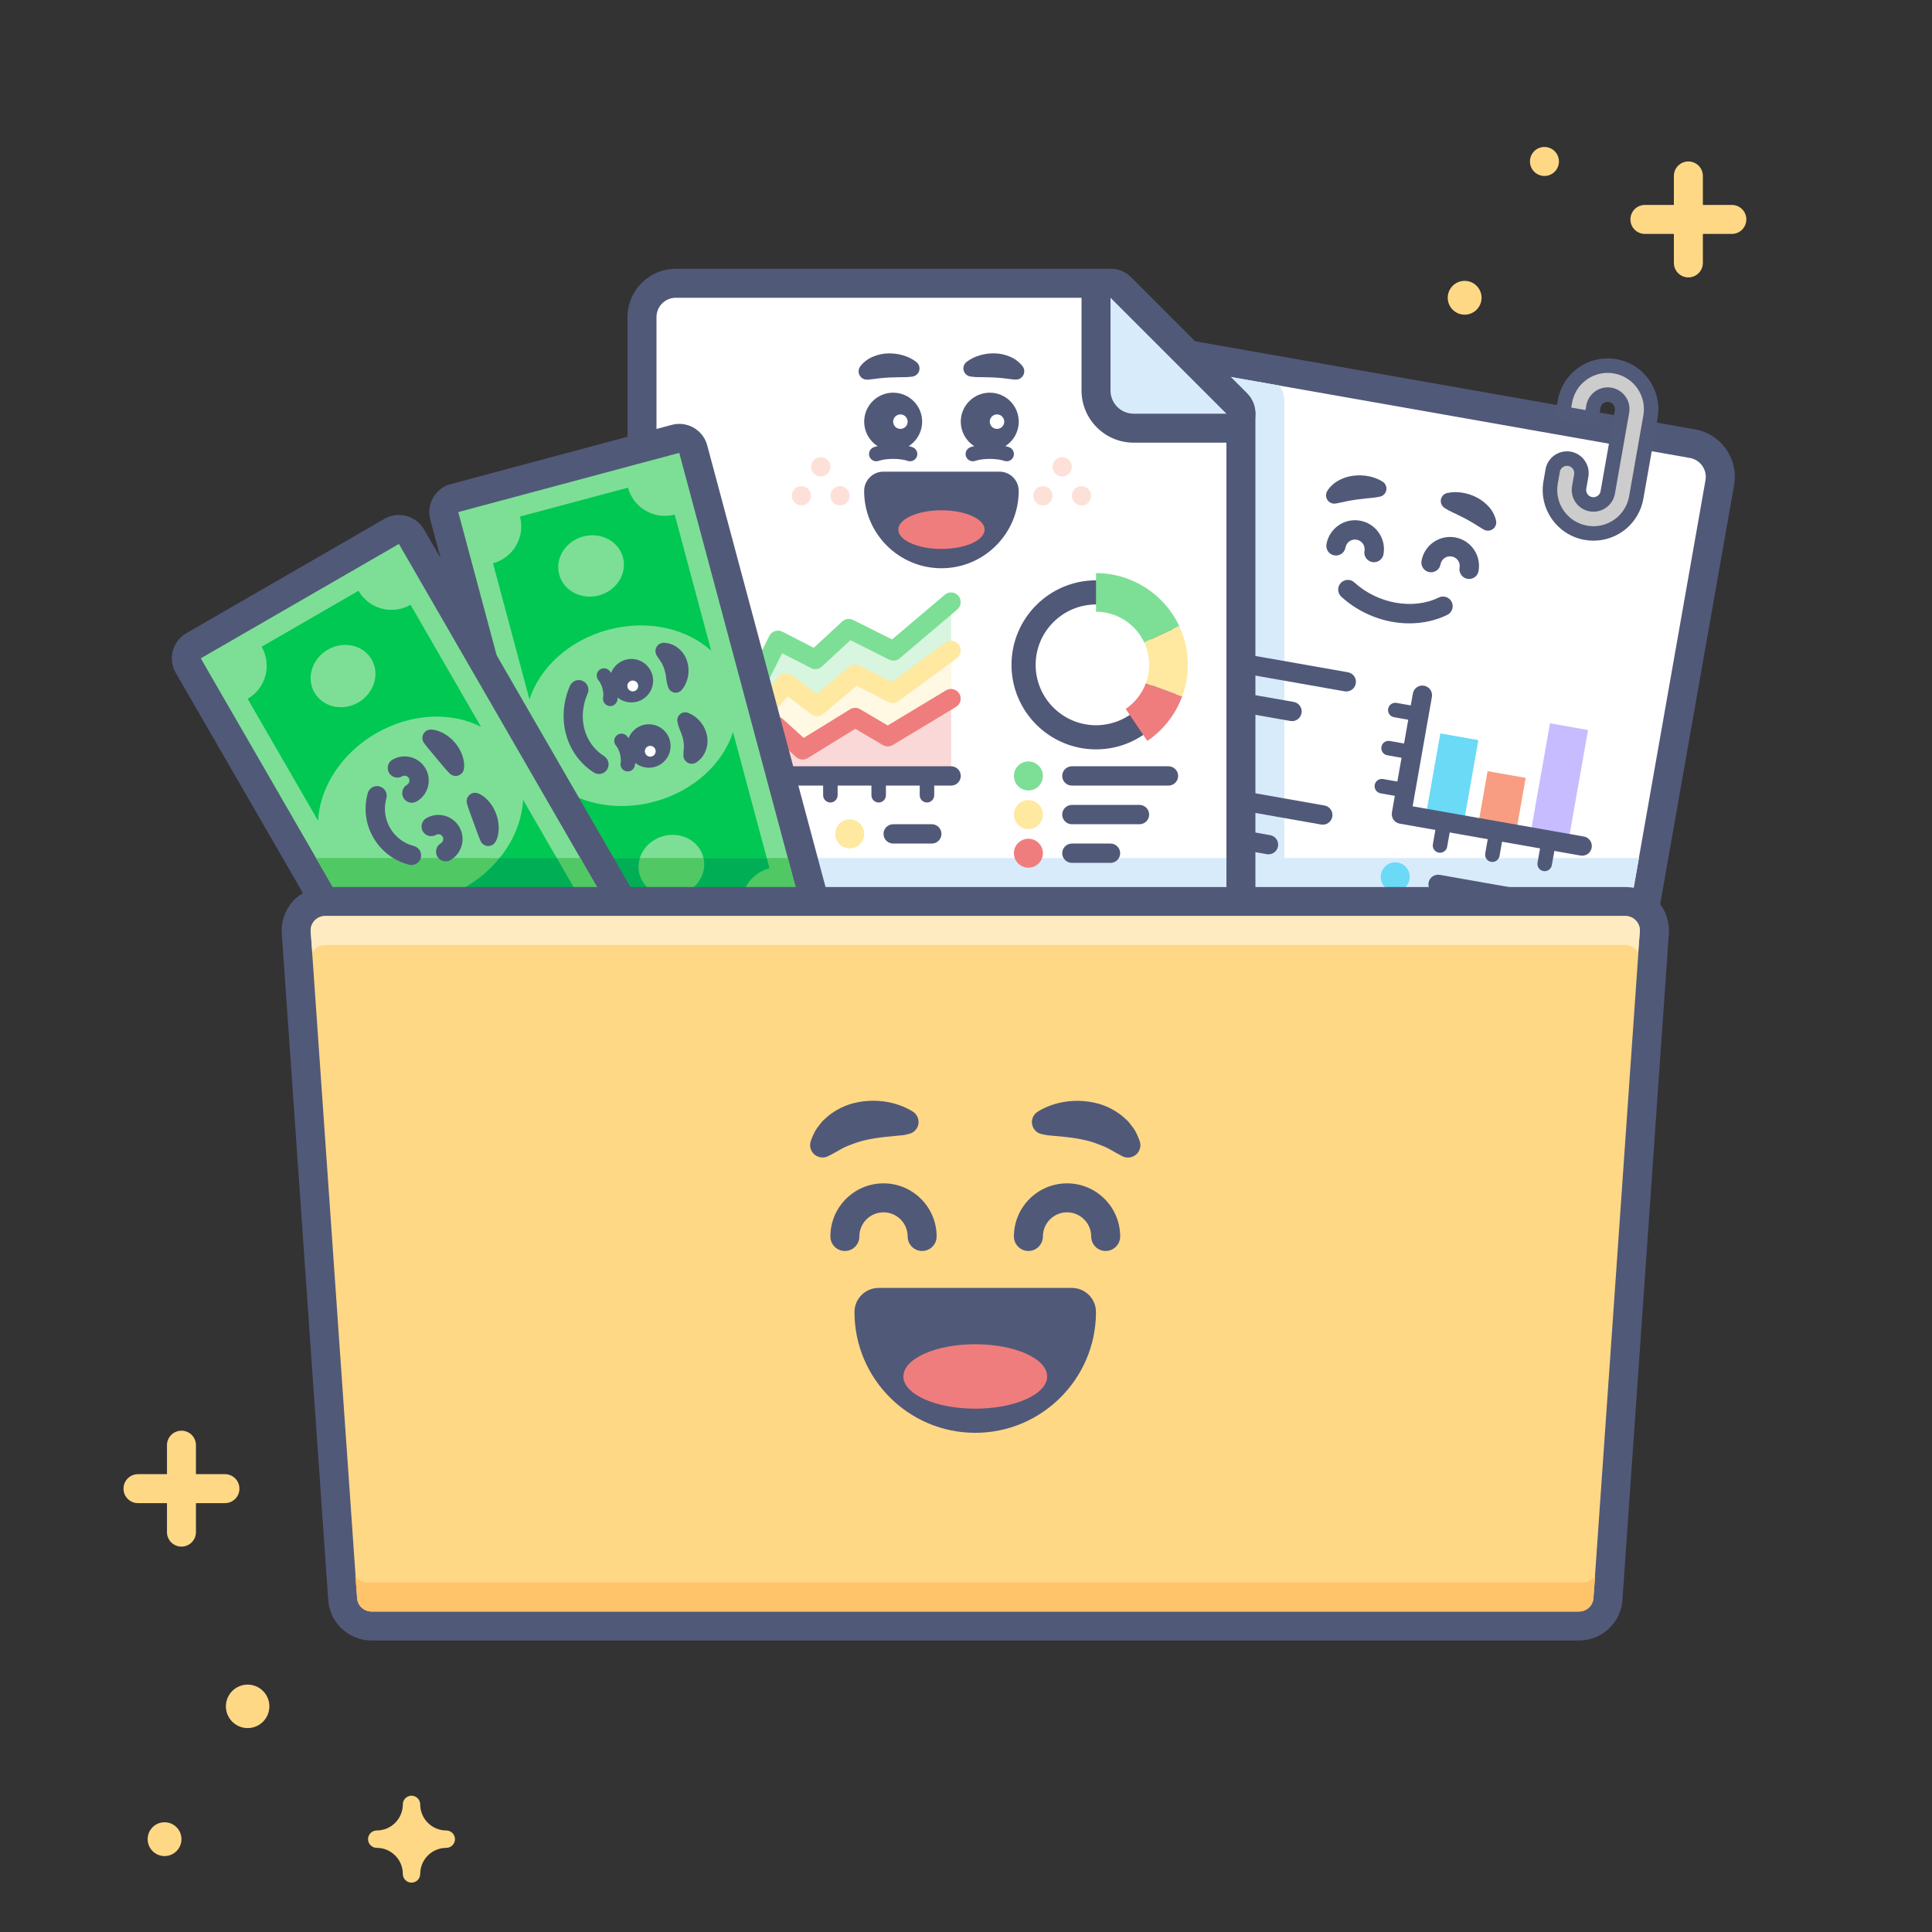 <?xml version="1.0" encoding="utf-8"?>
<!-- Generator: Adobe Illustrator 26.0.1, SVG Export Plug-In . SVG Version: 6.00 Build 0)  -->
<svg version="1.1" id="CRO_x5F_Hub-How_x5F_To_x5F_Make_x5F_A_x5F_Case_x5F_Study"
	 xmlns="http://www.w3.org/2000/svg" xmlns:xlink="http://www.w3.org/1999/xlink" x="0px" y="0px" viewBox="0 0 400 400"
	 style="enable-background:new 0 0 400 400;" xml:space="preserve">
<rect x="0" y="0" width="400" height="400" fill="#333333" stroke="none"/>
<style type="text/css">
	.st0{fill:none;}
	.st1{fill:#FFD886;}
	.st2{fill:#FBB040;}
	.st3{fill:#515979;}
	.st4{opacity:0.16;}
	.st5{fill:#FFFFFF;}
	.st6{fill:#D8EBFB;}
	.st7{fill:#6ADAF7;}
	.st8{fill:#F89D81;}
	.st9{fill:#C7BCFF;}
	.st10{fill:#CCCCCC;}
	.st11{fill:#515A78;}
	.st12{fill:#EF7D7D;}
	.st13{fill:#FFE8A0;}
	.st14{fill:#7DDF96;}
	.st15{fill:#FDE1D9;}
	.st16{fill:#D8F5DF;}
	.st17{fill:#FFF8E2;}
	.st18{fill:#FAD8D8;}
	.st19{fill:#00C853;}
	.st20{fill:#50C864;}
	.st21{fill:#00AF55;}
	.st22{fill:#FFEBC2;}
	.st23{fill:#FFC369;}
</style>
<g>
	<rect class="st0" width="400" height="400"/>
</g>
<g>
	<circle class="st1" cx="319.76" cy="33.43" r="3"/>
</g>
<g>
	<circle class="st1" cx="51.27" cy="353.28" r="4.5"/>
</g>
<g>
	<circle class="st1" cx="34.07" cy="380.78" r="3.5"/>
</g>
<g>
	<g>
		<path class="st1" d="M349.56,57.43c-1.66,0-3-1.34-3-3v-18c0-1.66,1.34-3,3-3s3,1.34,3,3v18
			C352.56,56.09,351.22,57.43,349.56,57.43z"/>
	</g>
	<g>
		<path class="st1" d="M358.56,48.43h-18c-1.66,0-3-1.34-3-3s1.34-3,3-3h18c1.66,0,3,1.34,3,3S360.22,48.43,358.56,48.43z"/>
	</g>
</g>
<g>
	<g>
		<path class="st1" d="M37.57,320.21c-1.66,0-3-1.34-3-3v-18c0-1.66,1.34-3,3-3s3,1.34,3,3v18
			C40.57,318.86,39.23,320.21,37.57,320.21z"/>
	</g>
	<g>
		<path class="st1" d="M46.57,311.21h-18c-1.66,0-3-1.34-3-3s1.34-3,3-3h18c1.66,0,3,1.34,3,3S48.23,311.21,46.57,311.21z"/>
	</g>
</g>
<g>
	<path class="st1" d="M92.4,378.98c-2.98,0-5.4-2.42-5.4-5.4c0-0.99-0.81-1.8-1.8-1.8c-0.99,0-1.8,0.81-1.8,1.8
		c0,2.98-2.42,5.4-5.4,5.4c-0.99,0-1.8,0.81-1.8,1.8c0,0.99,0.81,1.8,1.8,1.8c2.98,0,5.4,2.42,5.4,5.4c0,0.99,0.81,1.8,1.8,1.8
		c0.99,0,1.8-0.81,1.8-1.8c0-2.98,2.42-5.4,5.4-5.4c0.99,0,1.8-0.81,1.8-1.8C94.2,379.79,93.39,378.98,92.4,378.98z"/>
</g>
<g>
	<circle class="st1" cx="303.24" cy="61.65" r="3.5"/>
</g>
<g>
	<g>
		<path class="st2" d="M77.92,330.65c-3.86,0-7-3.14-7-7v-164c0-3.86,3.14-7,7-7h69.7c2.48,0,4.8,1.33,6.05,3.47l4.97,8.53h167.28
			c3.86,0,7,3.14,7,7v152c0,3.86-3.14,7-7,7H77.92z"/>
	</g>
	<g>
		<g>
			<path class="st3" d="M147.62,155.65c1.42,0,2.74,0.76,3.46,1.98l5.84,10.02h169c2.21,0,4,1.79,4,4v152c0,2.21-1.79,4-4,4l-248,0
				c-2.21,0-4-1.79-4-4v-164c0-2.21,1.79-4,4-4H147.62 M147.62,149.65h-69.7c-5.51,0-10,4.49-10,10v164c0,5.51,4.49,10,10,10l248,0
				c5.51,0,10-4.49,10-10v-152c0-5.51-4.49-10-10-10H160.36l-4.11-7.04C154.47,151.55,151.16,149.65,147.62,149.65L147.62,149.65z"
				/>
		</g>
	</g>
</g>
<g class="st4">
	<g>
		<rect x="73.92" y="175.65" class="st3" width="256" height="20"/>
	</g>
</g>
<g>
	<g>
		<g>
			<path class="st5" d="M305.85,232.21c-0.17,0-0.35-0.02-0.52-0.05l-88.63-15.63c-1.84-0.33-3.45-1.35-4.52-2.88
				c-1.07-1.53-1.48-3.39-1.16-5.23l22.92-129.99c0.59-3.35,3.49-5.79,6.89-5.79c0.41,0,0.82,0.04,1.22,0.11l108.33,19.1
				c1.84,0.33,3.45,1.35,4.52,2.88c1.07,1.53,1.48,3.39,1.16,5.23l-19.45,110.3c-0.14,0.78-0.58,1.48-1.23,1.94l-27.8,19.47
				C307.07,232.02,306.47,232.21,305.85,232.21z"/>
		</g>
		<g>
			<path class="st3" d="M240.83,75.65c0.23,0,0.46,0.02,0.7,0.06l108.33,19.1c2.18,0.38,3.63,2.46,3.24,4.63l-19.45,110.3
				l-27.8,19.47l-88.63-15.63c-2.18-0.38-3.63-2.46-3.24-4.63L236.9,78.95C237.24,77.01,238.93,75.65,240.83,75.65 M240.83,69.65
				C240.83,69.65,240.83,69.65,240.83,69.65c-4.86,0-9,3.48-9.84,8.26l-22.92,129.99c-0.46,2.63,0.12,5.28,1.66,7.47
				c1.53,2.19,3.82,3.65,6.46,4.11l88.63,15.63c0.35,0.06,0.7,0.09,1.04,0.09c1.22,0,2.43-0.37,3.44-1.09l27.8-19.47
				c1.3-0.91,2.19-2.31,2.47-3.87l19.45-110.3c0.46-2.63-0.12-5.28-1.66-7.47c-1.53-2.19-3.82-3.65-6.46-4.11L242.57,69.8
				C242,69.7,241.41,69.65,240.83,69.65L240.83,69.65z"/>
		</g>
	</g>
	<g>
		<path class="st6" d="M265.92,177.65V83.13c0-1.18-0.35-2.33-0.99-3.3l-23.39-4.12c-2.18-0.38-4.25,1.07-4.63,3.24l-20.75,117.69
			h45.77c2.21,0,4-1.79,4-4v-3h71.28l2.12-12H265.92z"/>
	</g>
	<g>
		<g>
			<path class="st6" d="M305.85,232.21c-0.56,0-1.12-0.16-1.61-0.47c-1.02-0.65-1.55-1.86-1.34-3.05l3.33-18.91
				c0.66-3.73,3.89-6.45,7.68-6.45c0.45,0,0.91,0.04,1.36,0.12l18.91,3.33c1.2,0.21,2.15,1.12,2.41,2.31s-0.21,2.41-1.21,3.11
				l-27.8,19.47C307.06,232.03,306.46,232.21,305.85,232.21z"/>
		</g>
		<g>
			<path class="st3" d="M313.91,206.33c0.28,0,0.56,0.02,0.84,0.07l18.91,3.33l-27.8,19.47l3.33-18.91
				C309.6,207.97,311.62,206.33,313.91,206.33 M313.91,200.33C313.91,200.33,313.91,200.33,313.91,200.33
				c-5.25,0-9.72,3.75-10.63,8.93l-3.33,18.91c-0.42,2.39,0.64,4.8,2.69,6.1c0.98,0.63,2.11,0.94,3.22,0.94
				c1.21,0,2.41-0.36,3.44-1.09l27.8-19.47c1.99-1.39,2.94-3.84,2.42-6.21c-0.53-2.37-2.43-4.19-4.82-4.61l-18.91-3.33
				C315.17,200.39,314.54,200.33,313.91,200.33L313.91,200.33z"/>
		</g>
	</g>
	<g>
		<path class="st3" d="M278.38,143.13l-39.39-6.95c-1.09-0.19-1.81-1.23-1.62-2.32l0,0c0.19-1.09,1.23-1.81,2.32-1.62l39.39,6.95
			c1.09,0.19,1.81,1.23,1.62,2.32l0,0C280.51,142.6,279.47,143.32,278.38,143.13z"/>
	</g>
	<g>
		<path class="st3" d="M248.03,154.03l-11.82-2.08c-1.09-0.19-1.81-1.23-1.62-2.32l0,0c0.19-1.09,1.23-1.81,2.32-1.62l11.82,2.08
			c1.09,0.19,1.81,1.23,1.62,2.32l0,0C250.16,153.49,249.12,154.22,248.03,154.03z"/>
	</g>
	<g>
		<path class="st3" d="M273.52,170.71l-39.39-6.95c-1.09-0.19-1.81-1.23-1.62-2.32h0c0.19-1.09,1.23-1.81,2.32-1.62l39.39,6.95
			c1.09,0.19,1.81,1.23,1.62,2.32v0C275.65,170.17,274.61,170.9,273.52,170.71z"/>
	</g>
	<g>
		<path class="st3" d="M262.28,176.85l-29.54-5.21c-1.09-0.19-1.81-1.23-1.62-2.32l0,0c0.19-1.09,1.23-1.81,2.32-1.62l29.54,5.21
			c1.09,0.19,1.81,1.23,1.62,2.32l0,0C264.41,176.31,263.37,177.04,262.28,176.85z"/>
	</g>
	<g>
		<path class="st3" d="M270.05,190.4l-39.39-6.95c-1.09-0.19-1.81-1.23-1.62-2.32l0,0c0.19-1.09,1.23-1.81,2.32-1.62l39.39,6.95
			c1.09,0.19,1.81,1.23,1.62,2.32v0C272.17,189.87,271.14,190.59,270.05,190.4z"/>
	</g>
	<g>
		<path class="st3" d="M250.93,195.16l-21.67-3.82c-1.09-0.19-1.81-1.23-1.62-2.32l0,0c0.19-1.09,1.23-1.81,2.32-1.62l21.67,3.82
			c1.09,0.19,1.81,1.23,1.62,2.32l0,0C253.06,194.62,252.02,195.35,250.93,195.16z"/>
	</g>
	<g>
		<path class="st3" d="M267.15,149.27l-29.54-5.21c-1.09-0.19-1.81-1.23-1.62-2.32l0,0c0.19-1.09,1.23-1.81,2.32-1.62l29.54,5.21
			c1.09,0.19,1.81,1.23,1.62,2.32l0,0C269.27,148.74,268.23,149.47,267.15,149.27z"/>
	</g>
	<g>
		<path class="st3" d="M317.09,188.54l-19.7-3.47c-1.09-0.19-1.81-1.23-1.62-2.32l0,0c0.19-1.09,1.23-1.81,2.32-1.62l19.7,3.47
			c1.09,0.19,1.81,1.23,1.62,2.32l0,0C319.21,188.01,318.17,188.73,317.09,188.54z"/>
	</g>
	<g>
		<circle class="st7" cx="288.87" cy="181.54" r="3"/>
	</g>
	<g>
		<path class="st3" d="M309.79,195.38L296,192.95c-1.09-0.19-1.81-1.23-1.62-2.32l0,0c0.19-1.09,1.23-1.81,2.32-1.62l13.79,2.43
			c1.09,0.19,1.81,1.23,1.62,2.32v0C311.91,194.84,310.88,195.57,309.79,195.38z"/>
	</g>
	<g>
		<circle class="st8" cx="287.49" cy="189.42" r="3"/>
	</g>
	<g>
		<path class="st3" d="M302.49,202.22l-7.88-1.39c-1.09-0.19-1.81-1.23-1.62-2.32l0,0c0.19-1.09,1.23-1.81,2.32-1.62l7.88,1.39
			c1.09,0.19,1.81,1.23,1.62,2.32v0C304.62,201.68,303.58,202.41,302.49,202.22z"/>
	</g>
	<g>
		<circle class="st9" cx="286.1" cy="197.29" r="3"/>
	</g>
	<g>
		<g>
			<path class="st3" d="M291.79,129.06c-5,0-10.16-1.92-14.09-5.52c-0.81-0.75-0.87-2.01-0.12-2.83c0.75-0.81,2.01-0.87,2.83-0.12
				c4.82,4.41,12.16,5.73,17.47,3.12c0.99-0.49,2.19-0.08,2.68,0.91c0.49,0.99,0.08,2.19-0.91,2.68
				C297.22,128.49,294.53,129.06,291.79,129.06z"/>
		</g>
		<g>
			<g>
				<g>
					<path class="st3" d="M304.16,119.87c-0.12,0-0.23-0.01-0.35-0.03c-1.09-0.19-1.81-1.23-1.62-2.32
						c0.09-0.53-0.02-1.06-0.33-1.49s-0.77-0.73-1.29-0.82c-0.53-0.09-1.06,0.02-1.5,0.33c-0.44,0.31-0.73,0.77-0.82,1.29
						c-0.19,1.09-1.22,1.81-2.32,1.62c-1.09-0.19-1.81-1.23-1.62-2.32c0.57-3.26,3.69-5.44,6.95-4.87c1.58,0.28,2.95,1.15,3.87,2.47
						c0.92,1.31,1.27,2.91,0.99,4.48C305.96,119.19,305.12,119.87,304.16,119.87z"/>
				</g>
			</g>
			<g>
				<g>
					<path class="st3" d="M284.47,116.4c-0.12,0-0.23-0.01-0.35-0.03c-1.09-0.19-1.81-1.23-1.62-2.32c0.09-0.53-0.02-1.06-0.33-1.49
						c-0.31-0.44-0.77-0.73-1.29-0.82c-0.52-0.09-1.05,0.02-1.49,0.33c-0.44,0.31-0.73,0.77-0.82,1.29
						c-0.19,1.09-1.22,1.81-2.32,1.62c-1.09-0.19-1.81-1.23-1.62-2.32c0.28-1.58,1.16-2.95,2.47-3.87c1.31-0.92,2.9-1.27,4.48-0.99
						c1.58,0.28,2.95,1.15,3.87,2.47c0.92,1.31,1.27,2.91,0.99,4.48C286.26,115.72,285.42,116.4,284.47,116.4z"/>
				</g>
			</g>
			<g>
				<path class="st3" d="M299.63,102.07c1.12-0.24,2.06-0.22,3.09-0.07c1,0.15,1.99,0.47,2.93,0.94c0.94,0.46,1.83,1.13,2.56,1.94
					c0.75,0.8,1.28,1.82,1.53,2.89c0.21,0.93-0.36,1.85-1.29,2.06c-0.44,0.1-0.87,0.03-1.23-0.18l-0.35-0.2
					c-0.69-0.39-1.2-0.77-1.77-1.1c-0.58-0.32-1.11-0.67-1.73-0.98l-1.9-0.95c-0.65-0.32-1.41-0.64-2.02-1.03l-0.37-0.23
					c-0.79-0.5-1.03-1.55-0.52-2.34C298.8,102.42,299.2,102.16,299.63,102.07z"/>
			</g>
			<g>
				<path class="st3" d="M285.29,102.9c-0.7,0.15-1.53,0.2-2.25,0.27l-2.11,0.25c-0.68,0.08-1.3,0.22-1.96,0.33
					c-0.65,0.11-1.26,0.3-2.04,0.43l-0.39,0.07c-0.94,0.16-1.83-0.47-1.98-1.41c-0.07-0.44,0.03-0.88,0.25-1.22
					c0.59-0.92,1.45-1.69,2.42-2.19c0.96-0.52,2.02-0.84,3.07-0.95c1.05-0.12,2.08-0.08,3.08,0.12c1.01,0.21,1.9,0.51,2.88,1.12
					c0.79,0.5,1.03,1.55,0.54,2.34c-0.25,0.4-0.64,0.66-1.07,0.76L285.29,102.9z"/>
			</g>
		</g>
	</g>
	<g>
		<g>
			<path class="st10" d="M329.91,110.45c-0.52,0-1.05-0.05-1.57-0.14c-4.89-0.86-8.16-5.54-7.3-10.43l0.43-2.46
				c0.24-1.35,1.36-2.36,2.73-2.47c0.08-0.01,0.17-0.01,0.25-0.01c0.17,0,0.33,0.01,0.5,0.04c0.78,0.14,1.47,0.58,1.93,1.23
				c0.46,0.66,0.64,1.45,0.5,2.24l-0.43,2.46c-0.29,1.63,0.8,3.19,2.43,3.48c0.17,0.03,0.35,0.05,0.53,0.05
				c1.46,0,2.7-1.04,2.95-2.48l2.95-16.74c0.29-1.63-0.8-3.19-2.43-3.48c-0.17-0.03-0.35-0.05-0.53-0.05c-1.46,0-2.7,1.04-2.95,2.48
				l-0.43,2.46l-5.91-1.04l0.43-2.46c0.76-4.31,4.48-7.44,8.85-7.44c0.52,0,1.05,0.05,1.57,0.14c4.89,0.86,8.16,5.54,7.3,10.43
				l-2.95,16.74C338.01,107.32,334.28,110.45,329.91,110.45C329.91,110.45,329.91,110.45,329.91,110.45z"/>
		</g>
		<g>
			<path class="st11" d="M332.85,77.2c0.43,0,0.87,0.04,1.31,0.12c4.08,0.72,6.8,4.61,6.08,8.69l-2.95,16.74
				c-0.64,3.64-3.81,6.2-7.38,6.2c-0.43,0-0.87-0.04-1.31-0.12c-4.08-0.72-6.8-4.61-6.08-8.69l0.43-2.46
				c0.12-0.69,0.7-1.18,1.37-1.23c0.05,0,0.09-0.01,0.14-0.01c0.08,0,0.15,0.01,0.23,0.02c0.82,0.14,1.36,0.92,1.22,1.74l-0.43,2.46
				c-0.43,2.45,1.2,4.78,3.65,5.21c0.26,0.05,0.53,0.07,0.79,0.07c2.14,0,4.04-1.54,4.43-3.72l2.95-16.74
				c0.43-2.45-1.2-4.78-3.65-5.21c-0.26-0.05-0.53-0.07-0.79-0.07c-2.14,0-4.04,1.54-4.43,3.72l-0.17,0.98l-2.95-0.52l0.17-0.98
				C326.11,79.76,329.28,77.2,332.85,77.2 M332.85,74.2c-5.1,0-9.45,3.65-10.33,8.68l-0.17,0.98l-0.52,2.95l2.95,0.52l2.95,0.52
				l2.95,0.52l0.52-2.95l0.17-0.98c0.13-0.72,0.75-1.24,1.47-1.24c0.09,0,0.18,0.01,0.27,0.02c0.53,0.09,0.84,0.43,0.97,0.62
				s0.34,0.59,0.25,1.12l-2.95,16.74c-0.13,0.72-0.75,1.24-1.47,1.24c-0.09,0-0.18-0.01-0.27-0.02c-0.81-0.14-1.36-0.92-1.22-1.74
				l0.43-2.46c0.43-2.44-1.21-4.78-3.65-5.21c-0.24-0.04-0.5-0.06-0.75-0.06c-0.12,0-0.24,0-0.36,0.01c-2.06,0.15-3.74,1.67-4.1,3.7
				l-0.43,2.46c-1.01,5.7,2.82,11.16,8.52,12.16c0.61,0.11,1.22,0.16,1.83,0.16c5.1,0,9.45-3.65,10.33-8.68l2.95-16.74
				c1.01-5.7-2.82-11.16-8.52-12.16C334.08,74.26,333.46,74.2,332.85,74.2L332.85,74.2z"/>
		</g>
	</g>
	<g>
		
			<rect x="296.75" y="152.28" transform="matrix(0.985 0.174 -0.174 0.985 32.401 -49.789)" class="st7" width="8" height="16"/>
	</g>
	<g>
		
			<rect x="307.06" y="160.14" transform="matrix(0.985 0.174 -0.174 0.985 33.402 -51.506)" class="st8" width="8" height="10"/>
	</g>
	<g>
		
			<rect x="318.93" y="150.14" transform="matrix(0.985 0.174 -0.174 0.985 32.888 -53.629)" class="st9" width="8" height="22"/>
	</g>
	<g>
		<path class="st3" d="M291.02,165.14c-0.09,0-0.17-0.01-0.26-0.02l-4.92-0.87c-0.82-0.14-1.36-0.92-1.22-1.74
			c0.14-0.82,0.92-1.36,1.74-1.22l4.92,0.87c0.82,0.14,1.36,0.92,1.22,1.74C292.36,164.62,291.73,165.14,291.02,165.14z"/>
	</g>
	<g>
		<path class="st3" d="M292.41,157.26c-0.09,0-0.17-0.01-0.26-0.02l-4.92-0.87c-0.82-0.14-1.36-0.92-1.22-1.74
			c0.14-0.82,0.92-1.36,1.74-1.22l4.92,0.87c0.82,0.14,1.36,0.92,1.22,1.74C293.75,156.75,293.12,157.26,292.41,157.26z"/>
	</g>
	<g>
		<path class="st3" d="M293.8,149.38c-0.09,0-0.17-0.01-0.26-0.02l-4.92-0.87c-0.82-0.14-1.36-0.92-1.22-1.74
			c0.14-0.82,0.92-1.36,1.74-1.22l4.92,0.87c0.82,0.14,1.36,0.92,1.22,1.74C295.14,148.87,294.51,149.38,293.8,149.38z"/>
	</g>
	<g>
		<path class="st3" d="M319.81,180.37c-0.09,0-0.17-0.01-0.26-0.02c-0.82-0.14-1.36-0.92-1.22-1.74l0.87-4.92
			c0.14-0.82,0.92-1.36,1.74-1.22c0.82,0.14,1.36,0.92,1.22,1.74l-0.87,4.92C321.16,179.86,320.52,180.37,319.81,180.37z"/>
	</g>
	<g>
		<path class="st3" d="M308.98,178.46c-0.09,0-0.17-0.01-0.26-0.02c-0.82-0.14-1.36-0.92-1.22-1.74l0.87-4.92
			c0.14-0.82,0.92-1.36,1.74-1.22c0.82,0.14,1.36,0.92,1.22,1.74l-0.87,4.92C310.32,177.95,309.69,178.46,308.98,178.46z"/>
	</g>
	<g>
		<path class="st3" d="M298.14,176.55c-0.09,0-0.17-0.01-0.26-0.02c-0.82-0.14-1.36-0.92-1.22-1.74l0.87-4.92
			c0.14-0.82,0.92-1.36,1.74-1.22c0.82,0.14,1.36,0.92,1.22,1.74l-0.87,4.92C299.49,176.04,298.86,176.55,298.14,176.55z"/>
	</g>
	<g>
		<path class="st3" d="M327.57,177.16c-0.12,0-0.23-0.01-0.35-0.03l-37.42-6.6c-1.09-0.19-1.81-1.23-1.62-2.32l4.34-24.62
			c0.19-1.09,1.22-1.82,2.32-1.62c1.09,0.19,1.81,1.23,1.62,2.32l-3.99,22.65l35.45,6.25c1.09,0.19,1.81,1.23,1.62,2.32
			C329.37,176.48,328.53,177.16,327.57,177.16z"/>
	</g>
</g>
<g>
	<g>
		<g>
			<g>
				<path class="st5" d="M139.92,204.65c-3.86,0-7-3.14-7-7v-132c0-3.86,3.14-7,7-7h90c0.8,0,1.56,0.32,2.12,0.88l24,24
					c0.56,0.56,0.88,1.33,0.88,2.12v112c0,3.86-3.14,7-7,7H139.92z"/>
			</g>
			<g>
				<path class="st3" d="M229.92,61.65l24,24v112c0,2.21-1.79,4-4,4h-110c-2.21,0-4-1.79-4-4v-132c0-2.21,1.79-4,4-4H229.92
					 M229.92,55.65h-90c-5.51,0-10,4.49-10,10v132c0,5.51,4.49,10,10,10h110c5.51,0,10-4.49,10-10v-112c0-1.59-0.63-3.12-1.76-4.24
					l-24-24C233.03,56.28,231.51,55.65,229.92,55.65L229.92,55.65z"/>
			</g>
		</g>
	</g>
	<g>
		<rect x="135.92" y="177.65" class="st6" width="118" height="12"/>
	</g>
	<g>
		<g>
			<g>
				<path class="st6" d="M234.72,88.65c-4.3,0-7.8-3.5-7.8-7.8v-19.2c0-1.21,0.73-2.31,1.85-2.77c0.37-0.15,0.76-0.23,1.15-0.23
					c0.78,0,1.55,0.3,2.12,0.88l24,24c0.86,0.86,1.12,2.15,0.65,3.27c-0.46,1.12-1.56,1.85-2.77,1.85H234.72z"/>
			</g>
			<g>
				<path class="st3" d="M229.92,61.65l24,24h-19.2c-2.65,0-4.8-2.15-4.8-4.8V61.65 M229.91,55.65c-0.77,0-1.55,0.15-2.29,0.46
					c-2.24,0.93-3.7,3.12-3.7,5.54v19.2c0,5.96,4.84,10.8,10.8,10.8h19.2c2.43,0,4.61-1.46,5.54-3.7c0.93-2.24,0.42-4.82-1.3-6.54
					l-24-24C233.01,56.26,231.48,55.65,229.91,55.65L229.91,55.65z"/>
			</g>
		</g>
		<g>
			<path class="st3" d="M226.92,155.15c-9.65,0-17.5-7.85-17.5-17.5s7.85-17.5,17.5-17.5s17.5,7.85,17.5,17.5
				S236.57,155.15,226.92,155.15z M226.92,125.15c-6.89,0-12.5,5.61-12.5,12.5s5.61,12.5,12.5,12.5s12.5-5.61,12.5-12.5
				S233.81,125.15,226.92,125.15z"/>
		</g>
		<g>
			<path class="st12" d="M237.54,153.4l-4.48-6.63c1.91-1.29,3.4-3.18,4.18-5.33l7.51,2.75
				C243.39,147.91,240.83,151.18,237.54,153.4z"/>
		</g>
		<g>
			<path class="st13" d="M244.76,144.19l-7.51-2.75c0.44-1.21,0.67-2.49,0.67-3.79c0-1.63-0.34-3.19-1.03-4.64l7.25-3.39
				c1.18,2.52,1.78,5.23,1.78,8.03C245.92,139.89,245.53,142.09,244.76,144.19z"/>
		</g>
		<g>
			<path class="st14" d="M236.89,133c-1.8-3.86-5.72-6.35-9.97-6.35v-8c7.35,0,14.11,4.3,17.22,10.96L236.89,133z"/>
		</g>
		<g>
			<path class="st3" d="M241.92,162.65h-20c-1.1,0-2-0.9-2-2l0,0c0-1.1,0.9-2,2-2h20c1.1,0,2,0.9,2,2l0,0
				C243.92,161.75,243.02,162.65,241.92,162.65z"/>
		</g>
		<g>
			<circle class="st14" cx="212.92" cy="160.65" r="3"/>
		</g>
		<g>
			<path class="st3" d="M235.92,170.65h-14c-1.1,0-2-0.9-2-2v0c0-1.1,0.9-2,2-2h14c1.1,0,2,0.9,2,2v0
				C237.92,169.75,237.02,170.65,235.92,170.65z"/>
		</g>
		<g>
			<circle class="st13" cx="212.92" cy="168.65" r="3"/>
		</g>
		<g>
			<path class="st3" d="M229.92,178.65h-8c-1.1,0-2-0.9-2-2l0,0c0-1.1,0.9-2,2-2h8c1.1,0,2,0.9,2,2l0,0
				C231.92,177.75,231.02,178.65,229.92,178.65z"/>
		</g>
		<g>
			<circle class="st12" cx="212.92" cy="176.65" r="3"/>
		</g>
		<g>
			<path class="st3" d="M164.92,174.65h-8c-1.1,0-2-0.9-2-2v0c0-1.1,0.9-2,2-2h8c1.1,0,2,0.9,2,2v0
				C166.92,173.75,166.02,174.65,164.92,174.65z"/>
		</g>
		<g>
			<circle class="st14" cx="147.92" cy="172.65" r="3"/>
		</g>
		<g>
			<path class="st3" d="M192.92,174.65h-8c-1.1,0-2-0.9-2-2v0c0-1.1,0.9-2,2-2h8c1.1,0,2,0.9,2,2v0
				C194.92,173.75,194.02,174.65,192.92,174.65z"/>
		</g>
		<g>
			<circle class="st13" cx="175.92" cy="172.65" r="3"/>
		</g>
		<g>
			<path class="st3" d="M164.92,182.65h-8c-1.1,0-2-0.9-2-2v0c0-1.1,0.9-2,2-2h8c1.1,0,2,0.9,2,2v0
				C166.92,181.75,166.02,182.65,164.92,182.65z"/>
		</g>
		<g>
			<circle class="st12" cx="147.92" cy="180.65" r="3"/>
		</g>
		<g>
			<g>
				<g>
					<path class="st3" d="M201.42,95.5c-0.62,0-1.2-0.39-1.42-1.01c-0.27-0.78,0.15-1.64,0.93-1.91c2.24-0.77,5.74-0.77,7.98,0
						c0.78,0.27,1.2,1.12,0.93,1.91c-0.27,0.78-1.12,1.2-1.91,0.93c-1.6-0.55-4.42-0.55-6.02,0
						C201.74,95.47,201.58,95.5,201.42,95.5z"/>
				</g>
				<g>
					<g>
						<circle class="st3" cx="204.92" cy="87.3" r="6"/>
					</g>
					<g>
						<circle class="st5" cx="206.42" cy="87.3" r="1.5"/>
					</g>
				</g>
				<g>
					<path class="st3" d="M188.42,95.5c-0.16,0-0.33-0.03-0.49-0.08c-1.6-0.55-4.42-0.55-6.02,0c-0.78,0.27-1.64-0.15-1.91-0.93
						c-0.27-0.78,0.15-1.64,0.93-1.91c2.24-0.77,5.74-0.77,7.98,0c0.78,0.27,1.2,1.12,0.93,1.91
						C189.62,95.11,189.04,95.5,188.42,95.5z"/>
				</g>
				<g>
					<g>
						<circle class="st3" cx="184.92" cy="87.3" r="6"/>
					</g>
					<g>
						<circle class="st5" cx="186.42" cy="87.3" r="1.5"/>
					</g>
				</g>
				<g>
					<path class="st3" d="M200.13,74.92c0.92-0.69,1.78-1.07,2.77-1.37c0.97-0.29,2-0.41,3.05-0.39c1.05,0.02,2.13,0.25,3.14,0.68
						c1.01,0.41,1.93,1.11,2.61,1.97c0.59,0.75,0.45,1.83-0.3,2.42c-0.35,0.28-0.78,0.39-1.19,0.36l-0.4-0.03
						c-0.79-0.06-1.41-0.19-2.07-0.25c-0.66-0.05-1.29-0.14-1.98-0.16l-2.13-0.06c-0.72-0.01-1.55,0.01-2.26-0.08l-0.43-0.06
						c-0.93-0.12-1.59-0.97-1.47-1.9C199.53,75.59,199.78,75.19,200.13,74.92z"/>
				</g>
				<g>
					<path class="st3" d="M188.46,78.02c-0.71,0.09-1.54,0.07-2.26,0.08l-2.13,0.06c-0.69,0.02-1.32,0.11-1.98,0.16
						c-0.66,0.06-1.28,0.19-2.07,0.25l-0.4,0.03c-0.95,0.08-1.78-0.63-1.85-1.58c-0.04-0.45,0.1-0.87,0.36-1.2
						c0.67-0.86,1.59-1.56,2.61-1.97c1-0.43,2.09-0.66,3.14-0.68c1.05-0.03,2.08,0.1,3.05,0.39c0.99,0.29,1.85,0.67,2.77,1.37
						c0.75,0.57,0.9,1.63,0.33,2.38c-0.29,0.38-0.7,0.6-1.13,0.66L188.46,78.02z"/>
				</g>
			</g>
		</g>
		<g>
			<g>
				<g>
					<circle class="st15" cx="219.92" cy="96.65" r="2"/>
				</g>
			</g>
			<g>
				<g>
					<circle class="st15" cx="215.92" cy="102.65" r="2"/>
				</g>
			</g>
			<g>
				<g>
					<circle class="st15" cx="223.92" cy="102.65" r="2"/>
				</g>
			</g>
		</g>
		<g>
			<g>
				<g>
					<circle class="st15" cx="169.92" cy="96.65" r="2"/>
				</g>
			</g>
			<g>
				<g>
					<circle class="st15" cx="165.92" cy="102.65" r="2"/>
				</g>
			</g>
			<g>
				<g>
					<circle class="st15" cx="173.92" cy="102.65" r="2"/>
				</g>
			</g>
		</g>
		<g>
			<g>
				<g>
					<path class="st3" d="M194.92,115.65c-7.72,0-14-6.28-14-14c0-1.1,0.9-2,2-2h24c1.1,0,2,0.9,2,2
						C208.92,109.37,202.64,115.65,194.92,115.65z"/>
				</g>
				<g>
					<path class="st3" d="M206.92,101.65L206.92,101.65 M206.92,101.65c0,6.63-5.37,12-12,12s-12-5.37-12-12H206.92 M206.92,97.65
						L206.92,97.65h-24.01c-2.21,0-4,1.79-4,4c0,8.82,7.18,16,16,16c8.77,0,15.91-7.09,16-15.84c0-0.05,0-0.11,0-0.16
						C210.92,99.44,209.13,97.65,206.92,97.65L206.92,97.65z M206.92,105.65L206.92,105.65L206.92,105.65L206.92,105.65z"/>
				</g>
			</g>
			<g>
				<ellipse class="st12" cx="194.92" cy="109.65" rx="8.93" ry="4"/>
			</g>
		</g>
		<g>
			<polygon class="st16" points="146.92,160.65 161.07,132.56 168.82,136.54 175.74,130.13 184.99,134.77 196.92,124.65 
				196.92,160.65 			"/>
		</g>
		<g>
			<path class="st14" d="M146.91,162.65c-0.3,0-0.61-0.07-0.9-0.21c-0.99-0.5-1.38-1.7-0.89-2.69l14.16-28.09
				c0.24-0.48,0.66-0.84,1.17-1c0.51-0.16,1.06-0.12,1.53,0.12l6.5,3.34l5.89-5.45c0.61-0.57,1.51-0.69,2.25-0.32l8.07,4.04
				l10.92-9.26c0.84-0.71,2.11-0.61,2.82,0.23c0.71,0.84,0.61,2.1-0.23,2.82l-11.93,10.12c-0.61,0.52-1.47,0.62-2.19,0.26
				l-8.01-4.02l-5.9,5.46c-0.62,0.57-1.52,0.7-2.27,0.31l-5.96-3.06l-13.25,26.29C148.35,162.24,147.65,162.65,146.91,162.65z"/>
		</g>
		<g>
			<polygon class="st17" points="146.92,160.65 162.74,141.35 169.18,146.26 177.07,139.56 184.82,143.54 196.92,134.65 
				196.92,160.65 			"/>
		</g>
		<g>
			<path class="st13" d="M146.91,162.65c-0.45,0-0.9-0.15-1.27-0.45c-0.85-0.7-0.98-1.96-0.28-2.81l15.82-19.3
				c0.68-0.83,1.9-0.98,2.76-0.32l5.17,3.93l6.66-5.66c0.62-0.52,1.49-0.62,2.21-0.25l6.65,3.41l11.1-8.16
				c0.89-0.65,2.14-0.46,2.8,0.43c0.65,0.89,0.46,2.14-0.43,2.8l-12.09,8.89c-0.61,0.45-1.42,0.51-2.1,0.17l-6.56-3.37l-6.87,5.84
				c-0.72,0.61-1.76,0.64-2.51,0.07l-4.91-3.74l-14.6,17.8C148.07,162.4,147.49,162.65,146.91,162.65z"/>
		</g>
		<g>
			<path class="st3" d="M146.92,151.15h-4c-0.83,0-1.5-0.67-1.5-1.5s0.67-1.5,1.5-1.5h4c0.83,0,1.5,0.67,1.5,1.5
				S147.74,151.15,146.92,151.15z"/>
		</g>
		<g>
			<path class="st3" d="M146.92,141.15h-4c-0.83,0-1.5-0.67-1.5-1.5s0.67-1.5,1.5-1.5h4c0.83,0,1.5,0.67,1.5,1.5
				S147.74,141.15,146.92,141.15z"/>
		</g>
		<g>
			<path class="st3" d="M146.92,131.15h-4c-0.83,0-1.5-0.67-1.5-1.5s0.67-1.5,1.5-1.5h4c0.83,0,1.5,0.67,1.5,1.5
				S147.74,131.15,146.92,131.15z"/>
		</g>
		<g>
			<polygon class="st18" points="146.92,160.65 160.74,150.35 166.18,155.26 177.07,148.56 183.82,152.54 196.92,144.65 
				196.92,160.65 			"/>
		</g>
		<g>
			<path class="st12" d="M146.92,162.65c-0.61,0-1.21-0.28-1.61-0.81c-0.66-0.89-0.48-2.14,0.41-2.8l13.82-10.3
				c0.77-0.57,1.83-0.52,2.53,0.12l4.33,3.91l9.61-5.92c0.63-0.39,1.42-0.4,2.06-0.02l5.72,3.37l12.07-7.27
				c0.95-0.57,2.17-0.27,2.75,0.68c0.57,0.95,0.27,2.18-0.68,2.75l-13.09,7.89c-0.63,0.38-1.42,0.38-2.05,0.01l-5.71-3.37
				l-9.86,6.07c-0.75,0.47-1.73,0.38-2.39-0.22l-4.23-3.81l-12.51,9.32C147.75,162.52,147.33,162.65,146.92,162.65z"/>
		</g>
		<g>
			<path class="st3" d="M196.92,162.65h-50c-1.1,0-2-0.9-2-2v-36c0-1.1,0.9-2,2-2s2,0.9,2,2v34h48c1.1,0,2,0.9,2,2
				S198.02,162.65,196.92,162.65z"/>
		</g>
		<g>
			<path class="st3" d="M191.92,166.15c-0.83,0-1.5-0.67-1.5-1.5v-4c0-0.83,0.67-1.5,1.5-1.5s1.5,0.67,1.5,1.5v4
				C193.42,165.48,192.74,166.15,191.92,166.15z"/>
		</g>
		<g>
			<path class="st3" d="M181.92,166.15c-0.83,0-1.5-0.67-1.5-1.5v-4c0-0.83,0.67-1.5,1.5-1.5s1.5,0.67,1.5,1.5v4
				C183.42,165.48,182.74,166.15,181.92,166.15z"/>
		</g>
		<g>
			<path class="st3" d="M171.92,166.15c-0.83,0-1.5-0.67-1.5-1.5v-4c0-0.83,0.67-1.5,1.5-1.5s1.5,0.67,1.5,1.5v4
				C173.42,165.48,172.74,166.15,171.92,166.15z"/>
		</g>
		<g>
			<path class="st3" d="M161.92,166.15c-0.83,0-1.5-0.67-1.5-1.5v-4c0-0.83,0.67-1.5,1.5-1.5s1.5,0.67,1.5,1.5v4
				C163.42,165.48,162.74,166.15,161.92,166.15z"/>
		</g>
		<g>
			<path class="st3" d="M151.92,166.15c-0.83,0-1.5-0.67-1.5-1.5v-4c0-0.83,0.67-1.5,1.5-1.5s1.5,0.67,1.5,1.5v4
				C153.42,165.48,152.74,166.15,151.92,166.15z"/>
		</g>
	</g>
</g>
<g>
	<g>
		<g>
			<path class="st14" d="M120.75,205.61c-1.32,0-2.54-0.88-2.9-2.22l-25.88-96.59c-0.21-0.77-0.1-1.59,0.3-2.28
				c0.4-0.69,1.05-1.19,1.82-1.4l45.75-12.26c0.26-0.07,0.52-0.1,0.78-0.1c1.32,0,2.54,0.88,2.9,2.22l25.88,96.59
				c0.21,0.77,0.1,1.59-0.3,2.28c-0.4,0.69-1.05,1.19-1.82,1.4l-45.75,12.26C121.27,205.58,121.01,205.61,120.75,205.61z"/>
		</g>
		<g>
			<path class="st3" d="M140.63,93.76l25.88,96.59l-45.75,12.26l-25.88-96.59L140.63,93.76 M140.63,87.76
				c-0.51,0-1.04,0.07-1.56,0.21l-45.75,12.26c-1.54,0.41-2.85,1.42-3.64,2.8c-0.8,1.38-1.01,3.02-0.6,4.55l25.88,96.59
				c0.72,2.68,3.14,4.45,5.79,4.45c0.51,0,1.04-0.07,1.56-0.21l45.75-12.26c1.54-0.41,2.85-1.42,3.64-2.8
				c0.8-1.38,1.01-3.02,0.6-4.55L146.42,92.2C145.7,89.52,143.28,87.76,140.63,87.76L140.63,87.76z"/>
		</g>
	</g>
	<g>
		<g>
			<path class="st19" d="M125.92,130.39c8.13-2.18,16.22-0.28,21.32,4.33l-7.55-28.18c-4.21,1.13-8.54-1.37-9.67-5.58l-22.37,5.99
				c1.13,4.21-1.37,8.54-5.58,9.67l7.55,28.18C111.73,138.26,117.79,132.57,125.92,130.39z M115.77,118.94
				c-0.9-3.37,1.32-6.89,4.97-7.87s7.34,0.96,8.24,4.33s-1.32,6.89-4.97,7.87S116.67,122.31,115.77,118.94z"/>
		</g>
		<g>
			<path class="st19" d="M159.31,179.75l-7.55-28.18c-2.11,6.54-8.16,12.23-16.3,14.41c-8.13,2.18-16.22,0.28-21.32-4.33l7.55,28.18
				c4.21-1.13,8.54,1.37,9.67,5.58l22.37-5.99C152.6,185.2,155.1,180.88,159.31,179.75z M132.39,180.97
				c-0.9-3.37,1.32-6.89,4.97-7.87c3.65-0.98,7.34,0.96,8.24,4.33s-1.32,6.89-4.97,7.87S133.29,184.34,132.39,180.97z"/>
		</g>
	</g>
	<g>
		<g>
			<path class="st3" d="M124.01,160.25c-0.37,0-0.74-0.1-1.08-0.32c-5.77-3.69-7.85-11.23-4.93-17.93c0.44-1.01,1.62-1.48,2.63-1.03
				c1.01,0.44,1.48,1.62,1.03,2.63c-2.16,4.96-0.76,10.29,3.42,12.96c0.93,0.59,1.2,1.83,0.61,2.76
				C125.32,159.93,124.67,160.25,124.01,160.25z"/>
		</g>
		<g>
			<g>
				<path class="st3" d="M129.96,159.72c-0.09,0-0.19-0.01-0.28-0.03c-0.81-0.15-1.35-0.94-1.19-1.75c0.2-1.06-0.25-2.76-0.96-3.57
					c-0.54-0.63-0.47-1.57,0.16-2.12c0.63-0.54,1.57-0.47,2.12,0.16c1.3,1.51,2,4.13,1.63,6.09
					C131.3,159.22,130.67,159.72,129.96,159.72z"/>
			</g>
			<g>
				<g>
					<circle class="st3" cx="134.34" cy="154.45" r="4.5"/>
				</g>
				<g>
					<circle class="st5" cx="134.63" cy="155.54" r="1.12"/>
				</g>
			</g>
			<g>
				<path class="st3" d="M126.34,146.19c-0.09,0-0.19-0.01-0.28-0.03c-0.81-0.15-1.35-0.94-1.19-1.75c0.2-1.06-0.26-2.76-0.96-3.57
					c-0.54-0.63-0.47-1.57,0.16-2.12c0.63-0.54,1.57-0.47,2.12,0.16c1.3,1.51,2,4.13,1.63,6.09
					C127.67,145.69,127.04,146.19,126.34,146.19z"/>
			</g>
			<g>
				<g>
					<circle class="st3" cx="130.72" cy="140.93" r="4.5"/>
				</g>
				<g>
					<circle class="st5" cx="131.01" cy="142.02" r="1.12"/>
				</g>
			</g>
		</g>
		<g>
			<path class="st3" d="M142.49,147.6c1.02,0.41,1.71,0.93,2.39,1.69c0.66,0.73,1.18,1.68,1.44,2.78c0.28,1.08,0.2,2.34-0.23,3.37
				c-0.38,1.07-1.11,1.86-1.92,2.4c-0.79,0.53-1.86,0.32-2.39-0.48c-0.21-0.31-0.3-0.67-0.29-1.02l0.02-0.52
				c0.02-0.69,0.12-1.19,0.07-1.59c-0.02-0.41-0.05-0.7-0.13-1.07c-0.07-0.37-0.2-0.79-0.38-1.3c-0.17-0.48-0.48-1.09-0.62-1.63
				l-0.18-0.69c-0.23-0.88,0.3-1.79,1.19-2.02C141.82,147.44,142.18,147.47,142.49,147.6z"/>
		</g>
		<g>
			<path class="st3" d="M138.12,141.52c-0.15-0.54-0.19-1.22-0.28-1.72c-0.1-0.53-0.2-0.96-0.32-1.31c-0.11-0.36-0.24-0.63-0.42-1
				c-0.16-0.37-0.49-0.76-0.86-1.34l-0.28-0.44c-0.5-0.81-0.26-1.87,0.55-2.37c0.32-0.2,0.68-0.28,1.03-0.26
				c0.98,0.06,2,0.39,2.87,1.12c0.89,0.68,1.58,1.73,1.88,2.8c0.32,1.08,0.34,2.16,0.14,3.13c-0.21,0.99-0.55,1.8-1.23,2.66
				c-0.57,0.72-1.61,0.84-2.32,0.27c-0.29-0.23-0.48-0.53-0.57-0.86L138.12,141.52z"/>
		</g>
	</g>
	<g>
		<polygon class="st20" points="114.06,177.65 117.28,189.65 166.32,189.65 163.1,177.65 		"/>
	</g>
	<g>
		<g>
			<path class="st21" d="M159.31,179.75l-0.56-2.1h-13.09c0.75,3.3-1.45,6.69-5.02,7.65c-3.65,0.98-7.34-0.96-8.24-4.33
				c-0.3-1.12-0.25-2.26,0.08-3.32h-14.05l3.22,12h0.94c0.78-0.12,1.56-0.11,2.32,0h27.97l0.86-0.23
				C152.6,185.2,155.1,180.88,159.31,179.75z"/>
		</g>
	</g>
</g>
<g>
	<g>
		<g>
			<path class="st14" d="M91.57,225.91c-1.04,0-2.05-0.54-2.6-1.5l-50-86.6c-0.83-1.44-0.34-3.27,1.1-4.1l41.02-23.68
				c0.47-0.27,0.99-0.4,1.5-0.4c1.04,0,2.05,0.54,2.6,1.5l50,86.6c0.4,0.69,0.51,1.51,0.3,2.28s-0.71,1.42-1.4,1.82l-41.02,23.68
				C92.6,225.78,92.08,225.91,91.57,225.91z"/>
		</g>
		<g>
			<path class="st3" d="M82.59,112.62l50,86.6l-41.02,23.68l-50-86.6L82.59,112.62 M82.59,106.62c-1.02,0-2.05,0.26-2.99,0.8
				l-41.02,23.68c-1.38,0.8-2.38,2.11-2.8,3.64c-0.41,1.54-0.2,3.17,0.6,4.55l50,86.6c1.11,1.92,3.13,3,5.2,3
				c1.02,0,2.05-0.26,2.99-0.8l41.02-23.68c1.38-0.8,2.38-2.11,2.8-3.64c0.41-1.54,0.2-3.17-0.6-4.55l-50-86.6
				C86.68,107.7,84.66,106.62,82.59,106.62L82.59,106.62z"/>
		</g>
	</g>
	<g>
		<polygon class="st20" points="120.13,177.65 65.44,177.65 72.36,189.65 127.06,189.65 		"/>
	</g>
	<g>
		<path class="st19" d="M122.89,190.85l-14.59-25.27c-0.34,6.87-4.72,13.93-12.02,18.14c-7.29,4.21-15.6,4.47-21.71,1.34
			l14.59,25.27c3.78-2.18,8.6-0.89,10.78,2.89L120,201.63C117.82,197.86,119.12,193.03,122.89,190.85z M97.21,198.99
			c-1.74-3.02-0.51-7,2.77-8.89c3.27-1.89,7.34-0.97,9.08,2.05c1.74,3.02,0.5,7-2.77,8.89C103.02,202.93,98.95,202.01,97.21,198.99z
			"/>
	</g>
	<g>
		<path class="st21" d="M106.2,189.65h16l-6.93-12h-11.83c-1.89,2.34-4.29,4.43-7.15,6.07c-7.29,4.21-15.6,4.47-21.71,1.34
			l2.65,4.59h23.7C102.7,188.94,104.6,188.97,106.2,189.65z"/>
	</g>
	<g>
		<path class="st19" d="M77.87,151.82c7.29-4.21,15.6-4.47,21.71-1.34L85,125.21c-3.78,2.18-8.6,0.89-10.78-2.89L54.16,133.9
			c2.18,3.78,0.89,8.6-2.89,10.78l14.59,25.26C66.2,163.09,70.58,156.03,77.87,151.82z M65.1,143.39c-1.74-3.02-0.51-7,2.77-8.89
			c3.27-1.89,7.34-0.97,9.08,2.05c1.74,3.02,0.5,7-2.77,8.89C70.91,147.32,66.85,146.41,65.1,143.39z"/>
	</g>
	<g>
		<g>
			<path class="st3" d="M92.27,178.32c-0.69,0-1.36-0.36-1.73-1c-0.55-0.96-0.22-2.18,0.73-2.73c0.48-0.28,0.64-0.89,0.37-1.37
				c-0.28-0.48-0.89-0.64-1.37-0.37c-0.96,0.55-2.18,0.22-2.73-0.73c-0.55-0.96-0.22-2.18,0.73-2.73c1.16-0.67,2.5-0.85,3.79-0.5
				c1.29,0.35,2.37,1.17,3.04,2.33c1.38,2.39,0.56,5.45-1.83,6.83C92.95,178.24,92.61,178.32,92.27,178.32z"/>
		</g>
		<g>
			<path class="st3" d="M85.27,166.2c-0.69,0-1.36-0.36-1.73-1c-0.55-0.96-0.22-2.18,0.73-2.73c0.48-0.28,0.64-0.89,0.37-1.37
				s-0.89-0.64-1.37-0.37c-0.96,0.55-2.18,0.22-2.73-0.73c-0.55-0.96-0.22-2.18,0.73-2.73c2.39-1.38,5.45-0.56,6.83,1.83
				c1.38,2.39,0.56,5.45-1.83,6.83C85.95,166.11,85.61,166.2,85.27,166.2z"/>
		</g>
		<g>
			<path class="st3" d="M85.2,179.09c-0.17,0-0.33-0.02-0.5-0.06c-3.15-0.81-5.78-2.81-7.4-5.61c-1.62-2.8-2.03-6.08-1.16-9.21
				c0.3-1.06,1.4-1.69,2.46-1.39c1.06,0.3,1.69,1.4,1.39,2.46c-0.58,2.09-0.31,4.27,0.77,6.14c1.08,1.87,2.83,3.2,4.93,3.74
				c1.07,0.28,1.71,1.37,1.44,2.44C86.9,178.49,86.09,179.09,85.2,179.09z"/>
		</g>
		<g>
			<path class="st3" d="M92.8,159.84c-0.46-0.48-0.84-0.94-1.23-1.41l-1.18-1.41l-1.18-1.41c-0.4-0.47-0.79-0.92-1.18-1.46
				l-0.25-0.33c-0.57-0.77-0.4-1.86,0.37-2.43c0.33-0.25,0.73-0.35,1.11-0.34c1.05,0.05,1.99,0.42,2.81,0.91
				c0.83,0.49,1.54,1.12,2.15,1.83c0.6,0.72,1.1,1.53,1.43,2.43c0.34,0.89,0.54,1.88,0.41,2.92c-0.12,0.95-0.99,1.62-1.94,1.5
				c-0.41-0.05-0.77-0.24-1.03-0.52L92.8,159.84z"/>
		</g>
		<g>
			<path class="st3" d="M99.34,173.75c-0.26-0.61-0.46-1.17-0.67-1.75l-0.63-1.73l-0.63-1.73c-0.21-0.57-0.42-1.14-0.61-1.77
				l-0.12-0.4c-0.27-0.92,0.26-1.88,1.18-2.16c0.4-0.12,0.8-0.08,1.16,0.06c0.97,0.4,1.72,1.08,2.33,1.82
				c0.61,0.74,1.07,1.58,1.39,2.46c0.32,0.88,0.51,1.81,0.51,2.78c0.01,0.96-0.13,1.96-0.62,2.89c-0.44,0.85-1.49,1.19-2.34,0.75
				c-0.37-0.19-0.64-0.49-0.79-0.85L99.34,173.75z"/>
		</g>
	</g>
</g>
<g>
	<g>
		<g>
			<path class="st1" d="M76.92,336.65c-3.27,0-5.93-2.63-6-5.88l-9.57-137.48c-0.18-1.67,0.35-3.35,1.47-4.62
				c1.14-1.29,2.78-2.03,4.5-2.03h269.21c1.72,0,3.36,0.74,4.5,2.03c1.12,1.26,1.65,2.94,1.47,4.62l-9.57,137.48
				c-0.07,3.25-2.73,5.88-6,5.88H76.92z"/>
		</g>
		<g>
			<path class="st3" d="M336.52,189.65c1.8,0,3.2,1.58,2.98,3.37l-9.58,137.63c0,1.66-1.34,3-3,3h-250c-1.66,0-3-1.34-3-3
				l-9.58-137.63c-0.22-1.79,1.17-3.37,2.98-3.37H336.52 M336.52,183.65H67.31c-2.58,0-5.04,1.11-6.74,3.04
				c-1.66,1.88-2.46,4.37-2.21,6.86l9.57,137.36c0.14,4.84,4.12,8.74,9,8.74h250c4.87,0,8.86-3.9,9-8.74l9.57-137.36
				c0.25-2.49-0.55-4.98-2.21-6.86C341.56,184.75,339.1,183.65,336.52,183.65L336.52,183.65z"/>
		</g>
	</g>
	<g>
		<g>
			<path class="st22" d="M67.31,195.65h269.21c1.15,0,2.13,0.65,2.63,1.58l0.34-4.21c0.22-1.79-1.17-3.37-2.98-3.37H67.31
				c-1.8,0-3.2,1.58-2.98,3.37l0.34,4.21C65.18,196.29,66.16,195.65,67.31,195.65z"/>
		</g>
	</g>
	<g>
		<g>
			<path class="st23" d="M327.71,327.65H76.12c-1.09,0-2.03-0.58-2.56-1.44l0.36,4.44c0,1.66,1.34,3,3,3h250c1.66,0,3-1.34,3-3
				l0.36-4.44C329.74,327.07,328.8,327.65,327.71,327.65z"/>
		</g>
	</g>
	<g>
		<g>
			<g>
				<path class="st3" d="M228.92,259c-1.66,0-3-1.34-3-3c0-2.76-2.24-5-5-5s-5,2.24-5,5c0,1.66-1.34,3-3,3s-3-1.34-3-3
					c0-6.07,4.93-11,11-11s11,4.93,11,11C231.92,257.65,230.57,259,228.92,259z"/>
			</g>
		</g>
		<g>
			<path class="st3" d="M214.83,230.17c0.97-0.61,1.8-0.98,2.74-1.32c0.92-0.34,1.88-0.57,2.86-0.73c1.96-0.31,4.04-0.27,6.11,0.17
				c2.07,0.42,4.12,1.4,5.82,2.78c0.42,0.36,0.82,0.73,1.21,1.1c0.35,0.42,0.68,0.85,1,1.28c0.33,0.43,0.59,0.89,0.81,1.38
				c0.22,0.48,0.43,0.96,0.6,1.46c0.44,1.35-0.29,2.8-1.64,3.24c-0.68,0.22-1.38,0.15-1.97-0.15l-0.52-0.27
				c-1.4-0.72-2.41-1.45-3.59-1.87c-1.14-0.45-2.23-0.89-3.49-1.16c-1.24-0.29-2.58-0.51-4-0.66c-0.71-0.09-1.45-0.16-2.2-0.22
				c-0.73-0.09-1.57-0.11-2.23-0.25l-0.69-0.15c-1.37-0.29-2.24-1.64-1.95-3C213.85,231.09,214.28,230.52,214.83,230.17z"/>
		</g>
		<g>
			<path class="st3" d="M187.49,234.94c-0.65,0.14-1.5,0.16-2.23,0.25c-0.75,0.07-1.48,0.14-2.2,0.22c-1.43,0.16-2.76,0.38-4,0.66
				c-1.26,0.28-2.35,0.71-3.49,1.16c-1.17,0.43-2.19,1.16-3.59,1.87l-0.51,0.26c-1.26,0.65-2.81,0.15-3.46-1.11
				c-0.33-0.63-0.36-1.35-0.16-1.98c0.16-0.49,0.37-0.97,0.6-1.46c0.22-0.49,0.48-0.95,0.81-1.38c0.32-0.43,0.65-0.86,1-1.28
				c0.39-0.37,0.79-0.75,1.21-1.1c1.7-1.38,3.75-2.36,5.82-2.78c2.07-0.44,4.14-0.48,6.11-0.17c0.98,0.16,1.94,0.39,2.86,0.73
				c0.95,0.35,1.77,0.71,2.74,1.32c1.18,0.75,1.54,2.31,0.79,3.49c-0.38,0.6-0.97,0.99-1.61,1.12L187.49,234.94z"/>
		</g>
		<g>
			<g>
				<path class="st3" d="M190.92,259c-1.66,0-3-1.34-3-3c0-2.76-2.24-5-5-5s-5,2.24-5,5c0,1.66-1.34,3-3,3s-3-1.34-3-3
					c0-6.07,4.93-11,11-11s11,4.93,11,11C193.92,257.65,192.57,259,190.92,259z"/>
			</g>
		</g>
	</g>
	<g>
		<g>
			<g>
				<path class="st3" d="M201.92,294.15c-12.41,0-22.5-10.09-22.5-22.5c0-1.38,1.12-2.5,2.5-2.5h40c1.38,0,2.5,1.12,2.5,2.5
					C224.42,284.05,214.32,294.15,201.92,294.15z"/>
			</g>
			<g>
				<path class="st3" d="M221.92,271.65L221.92,271.65 M221.92,271.65c0,11.05-8.95,20-20,20s-20-8.95-20-20H221.92 M221.92,266.65
					L221.92,266.65h-40.01c-2.76,0-5,2.24-5,5c0,13.79,11.21,25,25,25c13.73,0,24.9-11.12,25-24.82c0-0.06,0-0.12,0-0.18
					C226.92,268.89,224.68,266.65,221.92,266.65L221.92,266.65z M221.92,276.65L221.92,276.65L221.92,276.65L221.92,276.65z"/>
			</g>
		</g>
		<g>
			<g>
				<ellipse class="st12" cx="201.92" cy="284.98" rx="14.88" ry="6.67"/>
			</g>
		</g>
	</g>
</g>
</svg>
